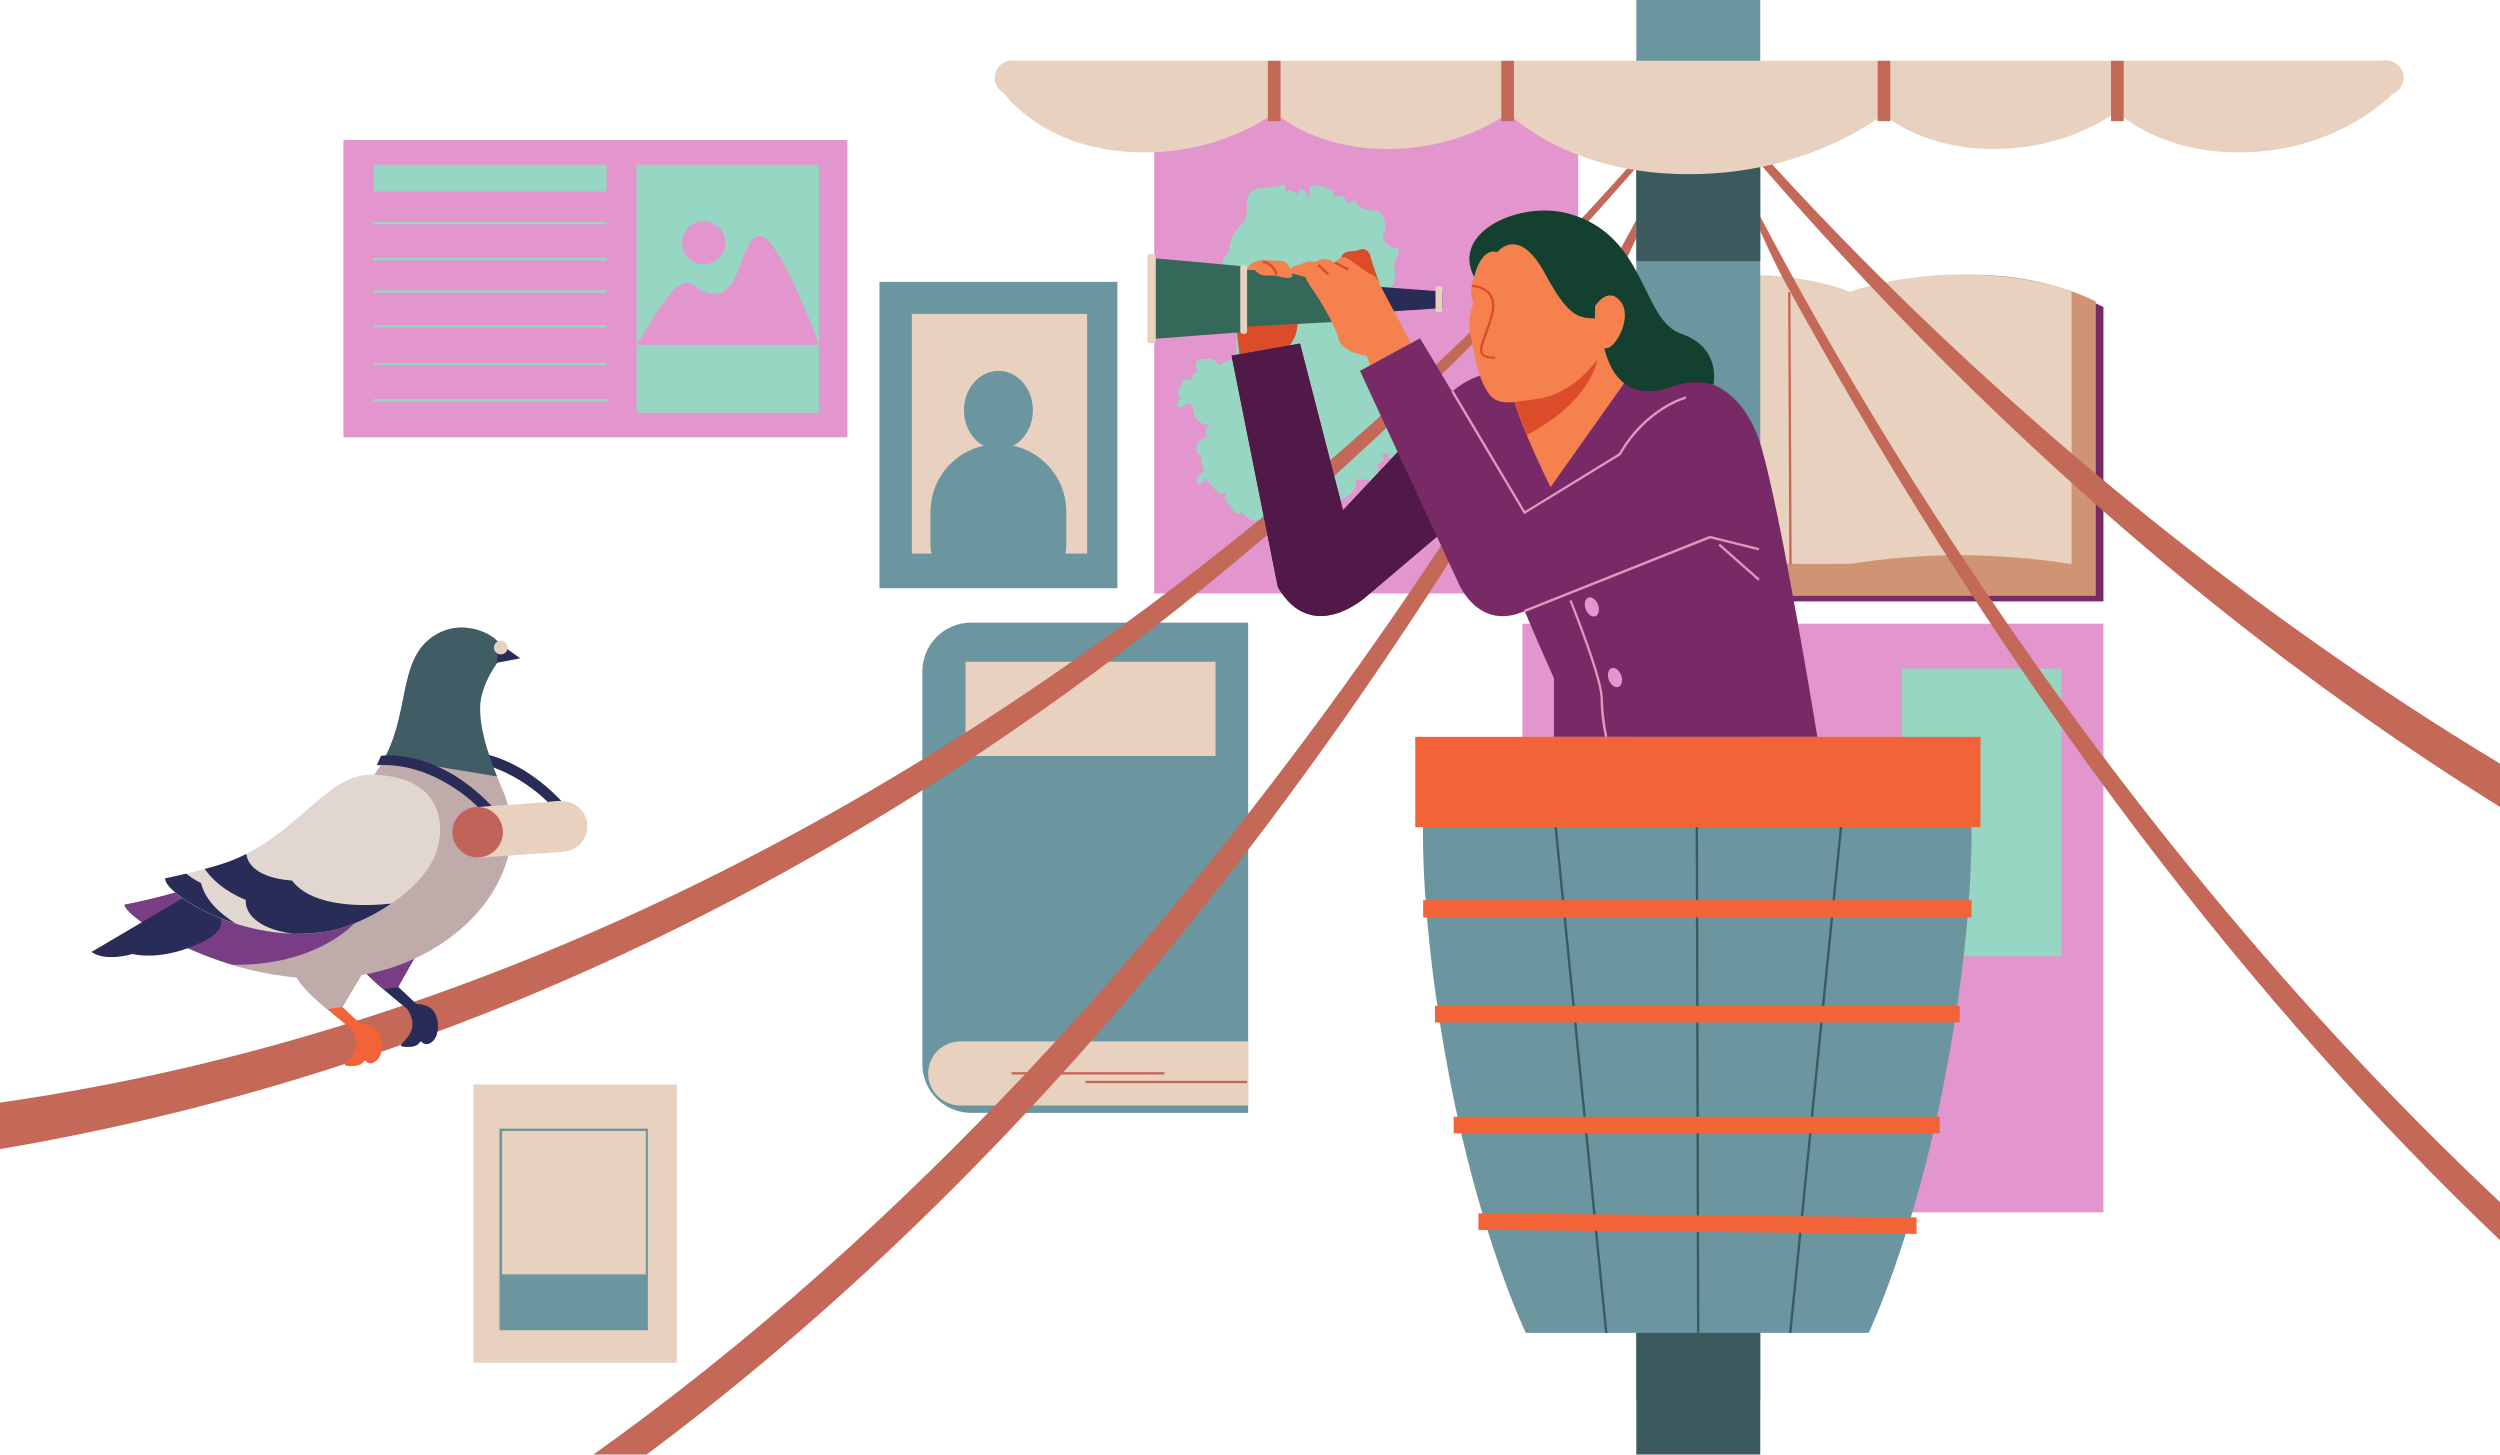 <svg width="440" height="256" viewBox="0 0 440 256" fill="none" xmlns="http://www.w3.org/2000/svg">
<g clip-path="url(#clip0)">
<path d="M277.756 20.631H203.142V104.457H277.756V20.631Z" fill="#E296CD"/>
<path d="M170.906 109.585H219.676V195.86H170.906C166.182 195.86 162.337 192.025 162.337 187.311V118.18C162.337 113.42 166.182 109.585 170.906 109.585Z" fill="#6B969F"/>
<path d="M370.203 109.77H309.714V213.373H370.203V109.77Z" fill="#E296CD"/>
<path d="M370.202 54.04C370.202 54.04 361.587 49.326 348.711 49.326C335.835 49.326 326.897 52.7 326.897 52.7C326.897 52.7 319.764 49.326 305.221 49.326C290.678 49.326 283.591 54.04 283.591 54.04V105.842H370.202V54.04Z" fill="#772A65"/>
<path d="M368.859 53.069C368.859 53.069 360.244 48.355 347.368 48.355C334.493 48.355 325.554 51.729 325.554 51.729C325.554 51.729 318.421 48.355 303.878 48.355C289.335 48.355 282.249 53.069 282.249 53.069V104.871H368.859V53.069Z" fill="#CE9474"/>
<path d="M364.598 51.221C364.598 51.221 356.817 48.31 345.238 48.31C333.659 48.31 325.554 51.359 325.554 51.359C325.554 51.359 319.116 48.31 306.009 48.31C292.901 48.31 286.51 52.561 286.51 52.561V99.234C286.51 99.234 294.8 99.187 305.962 99.234C317.125 99.28 325.786 99.234 325.786 99.234C332.177 98.217 338.615 97.709 345.053 97.709C351.583 97.755 358.114 98.263 364.598 99.28V51.221Z" fill="#E8D1BF"/>
<path d="M298.088 109.77H267.937V141.793H298.088V109.77Z" fill="#E296CD"/>
<path d="M149.137 24.65H60.442V76.961H149.137V24.65Z" fill="#E296CD"/>
<path d="M144.134 28.994H112.037V72.663H144.134V28.994Z" fill="#96D6C2"/>
<path d="M362.792 117.673H334.771V168.32H362.792V117.673Z" fill="#96D6C2"/>
<path d="M106.758 28.994H65.722V33.708H106.758V28.994Z" fill="#96D6C2"/>
<path d="M106.758 39.068H65.722V39.484H106.758V39.068Z" fill="#96D6C2"/>
<path d="M106.758 45.398H65.722V45.814H106.758V45.398Z" fill="#96D6C2"/>
<path d="M106.758 45.398H65.722V45.814H106.758V45.398Z" fill="#96D6C2"/>
<path d="M106.758 63.883H65.722V64.299H106.758V63.883Z" fill="#96D6C2"/>
<path d="M106.758 70.26H65.722V70.676H106.758V70.26Z" fill="#96D6C2"/>
<path d="M106.758 70.26H65.722V70.676H106.758V70.26Z" fill="#96D6C2"/>
<path d="M106.758 51.083H65.722V51.499H106.758V51.083Z" fill="#96D6C2"/>
<path d="M106.758 57.228H65.722V57.644H106.758V57.228Z" fill="#96D6C2"/>
<path d="M196.656 49.605H154.787V103.532H196.656V49.605Z" fill="#6B969F"/>
<path d="M191.33 55.241H160.484V97.431H191.33V55.241Z" fill="#E8D1BF"/>
<path d="M175.723 79.133C179.074 79.133 181.79 76.029 181.79 72.201C181.79 68.373 179.074 65.269 175.723 65.269C172.372 65.269 169.655 68.373 169.655 72.201C169.655 76.029 172.372 79.133 175.723 79.133Z" fill="#6B969F"/>
<path d="M175.722 78.163C182.299 78.163 187.671 83.477 187.671 90.085V96.139C187.671 98.819 185.495 100.991 182.808 100.991H168.636C165.949 100.991 163.772 98.819 163.772 96.139V90.085C163.772 83.477 169.145 78.163 175.722 78.163Z" fill="#6B969F"/>
<path d="M213.933 116.47H169.933V133.059H213.933V116.47Z" fill="#E8D1BF"/>
<path d="M169.006 183.291H219.675V194.566H169.006C165.903 194.566 163.355 192.025 163.355 188.929C163.355 185.833 165.857 183.291 169.006 183.291C168.96 183.291 168.96 183.291 169.006 183.291Z" fill="#E8D1BF"/>
<path d="M204.948 188.697H178.038V189.113H204.948V188.697Z" fill="#C46858"/>
<path d="M219.49 190.222H191.052V190.638H219.49V190.222Z" fill="#C46858"/>
<path d="M119.124 190.869H83.322V239.852H119.124V190.869Z" fill="#E8D1BF"/>
<path d="M113.798 224.28H88.139V233.892H113.798V224.28Z" fill="#6B969F"/>
<path d="M114.029 234.122H87.907V198.633H114.029V234.122ZM88.37 233.707H113.659V199.049H88.37V233.707Z" fill="#6B969F"/>
<path d="M267.752 88.143C268.122 87.82 268.539 87.358 268.215 86.988C268.169 86.896 268.076 86.896 267.983 86.85C267.659 86.48 267.196 86.249 266.733 86.203C266.038 86.11 265.436 85.648 265.158 85.001C265.575 84.631 265.992 84.216 266.409 83.846C266.687 83.615 266.872 83.338 266.918 83.014C266.918 82.598 266.826 82.136 266.687 81.72L266.409 80.472C266.779 80.057 267.057 79.641 267.381 79.225C266.362 76.498 265.158 73.818 263.815 71.23C263.444 71.323 263.074 71.415 262.75 71.554L262.703 71.508C262.379 71.323 262.055 71.184 261.777 70.999C261.453 70.814 261.268 70.491 261.268 70.121C261.36 69.936 261.314 69.705 261.129 69.613C261.129 69.613 261.082 69.613 261.082 69.567C261.036 69.567 260.99 69.521 260.943 69.521C260.017 69.474 259.044 69.567 258.118 69.752C257.562 69.89 256.96 70.399 257.377 70.861L257.423 70.907C257.423 70.999 257.423 71.092 257.516 71.184C257.979 71.6 258.303 72.155 258.489 72.709C258.581 73.356 258.118 74.095 257.609 74.558L257.562 74.604C257.516 74.511 257.423 74.419 257.331 74.326C257.146 74.095 257.007 73.911 256.775 73.726C256.312 73.264 255.849 72.848 255.293 72.478C255.108 72.386 254.83 72.432 254.691 72.57C254.367 72.57 254.32 72.663 254.042 72.339C253.857 72.155 253.764 71.831 253.626 71.646C253.07 70.953 252.329 70.445 251.541 70.214C251.402 69.567 251.31 68.874 251.402 68.227C251.402 68.042 251.263 67.857 251.032 67.857H250.986C250.383 67.903 249.735 68.088 249.226 68.365C249.133 68.365 248.994 68.412 248.901 68.458C247.929 68.227 246.493 67.996 246.03 67.21C245.752 66.748 245.798 66.193 245.474 65.731C244.733 64.761 243.807 63.883 242.788 63.19C242.88 63.144 242.927 63.005 242.927 62.913C243.066 61.203 243.482 59.216 243.066 57.598C242.649 56.12 242.834 54.502 242.417 53.07C243.714 51.961 245.196 51.036 245.428 49.373C245.52 48.772 245.52 48.125 245.52 47.524C244.687 46.831 247.049 43.735 245.891 43.689C243.992 43.596 242.973 41.794 243.482 41.194C244.131 40.408 243.899 38.744 243.112 37.635C242.324 36.526 239.546 37.497 238.619 35.602C238.249 34.816 237.554 35.926 237.322 35.787C236.767 35.371 236.813 34.678 236.118 34.493C235.562 34.308 234.358 34.909 234.59 34.401C235.192 33.153 232.228 32.506 230.931 32.737C230.19 32.876 230.56 34.863 230.236 34.724C229.912 34.586 230.097 33.8 229.727 33.661C229.356 33.523 228.43 32.783 228.476 34.447C228.476 34.447 227.364 32.83 226.346 33.846C226.068 34.123 226.716 32.136 225.697 32.506C222.409 33.569 220.186 32.275 219.537 35.094C219.306 36.018 219.63 37.312 219.306 38.236C219.213 38.513 219.074 38.791 218.935 39.068C217.36 40.316 216.388 42.21 216.295 44.243C216.249 44.336 216.156 44.474 216.063 44.613C215.785 44.937 215.508 45.26 215.322 45.63C215.23 45.907 215.137 46.184 215.137 46.462C214.72 47.802 214.952 49.234 215.739 50.343C215.924 50.574 216.11 50.852 216.249 51.129L216.295 51.221C216.341 51.267 216.341 51.314 216.341 51.36C216.341 51.406 216.388 51.406 216.388 51.452C216.388 51.545 216.434 51.591 216.434 51.683V51.776C216.434 51.822 216.434 51.914 216.434 51.961V52.007C216.434 52.099 216.434 52.192 216.434 52.284V52.377C216.434 52.469 216.388 52.608 216.388 52.7C216.202 53.347 216.063 53.994 216.017 54.641C216.063 55.889 216.527 57.044 217.407 57.922C217.453 58.014 217.592 58.06 217.684 58.014C217.546 59.216 217.545 60.417 217.638 61.619C217.499 62.081 217.36 62.497 217.268 62.959L217.036 63.282C216.897 63.282 216.758 63.282 216.619 63.328C216.341 63.375 216.063 63.467 215.832 63.606C215.554 63.744 215.322 63.883 215.091 64.068C214.859 64.114 214.628 64.16 214.442 64.206C214.118 63.698 213.655 63.282 213.053 63.097C212.729 63.005 212.497 63.19 212.173 63.236C211.849 63.282 211.524 63.097 211.154 63.282C210.181 63.698 210.367 64.53 210.83 65.315L210.367 65.593C210.042 65.778 209.857 66.055 209.764 66.378C209.764 66.424 209.764 66.471 209.764 66.563C209.764 66.609 209.764 66.656 209.811 66.702C209.857 66.794 209.903 66.887 209.95 66.979C209.533 66.794 209.116 66.748 208.699 66.84C208.421 66.887 208.19 67.071 208.004 67.256C207.819 67.534 207.912 67.718 207.819 67.996C207.727 68.273 207.449 68.458 207.356 68.735C207.31 68.966 207.31 69.243 207.402 69.474C207.495 69.705 207.68 69.89 207.912 69.983C207.356 70.445 206.893 70.953 207.217 71.415C207.634 71.97 208.375 71.554 208.977 71.046L209.764 71.184C210.135 72.062 209.996 73.125 210.644 73.864C211.154 74.465 211.941 74.789 212.729 74.742C212.497 75.112 212.312 75.528 212.219 75.944C212.173 76.314 212.265 76.637 212.543 76.914C212.034 76.96 211.571 77.099 211.2 77.423C210.737 77.931 210.505 78.578 210.552 79.271C210.552 79.456 210.644 79.594 210.737 79.779C210.83 79.964 211.061 80.057 211.2 80.195C211.432 80.472 211.339 80.426 211.385 80.75C211.339 81.397 211.571 82.044 211.988 82.506C211.895 82.644 211.849 82.829 211.802 83.014C211.478 83.153 211.2 83.384 211.015 83.707C210.737 84.077 210.413 84.631 210.691 85.001C210.969 85.371 211.478 85.186 211.756 84.816C211.895 84.631 211.988 84.4 212.127 84.169C212.451 84.585 212.775 84.955 213.146 85.325C213.562 85.74 214.164 86.711 214.813 86.896C215.23 86.942 215.6 86.85 215.924 86.572C215.878 86.896 215.554 87.312 215.554 87.589C215.554 88.143 216.063 88.606 216.388 88.975C216.851 89.576 217.407 90.777 218.426 90.223C218.472 90.223 218.472 90.177 218.472 90.177C218.935 90.5 219.352 90.916 219.815 91.286C220.186 91.655 220.695 91.748 221.158 91.609C221.204 91.609 221.251 91.563 221.343 91.517C221.436 91.702 221.575 91.886 221.76 91.979C221.945 92.118 222.131 92.21 222.362 92.21C222.779 92.21 223.15 92.256 223.52 92.441C223.798 92.626 224.122 92.626 224.4 92.487C224.771 92.302 225.095 92.071 225.419 91.84C225.419 91.84 225.419 91.886 225.466 91.886C226.021 92.58 226.994 92.487 227.92 92.395L228.291 92.349L228.615 92.302H228.8H228.986H229.032H229.124H229.171L229.31 92.349H229.356C229.402 92.349 229.495 92.395 229.541 92.441C229.819 92.626 230.097 92.672 230.421 92.672C231.116 92.58 232.644 91.794 232.969 91.193C233.108 90.87 233.061 90.454 232.876 90.177L233.339 90.223C233.71 90.315 234.08 90.315 234.451 90.177C234.914 89.899 235.146 89.068 235.284 88.421C236.211 87.866 237.415 87.312 238.063 86.572C238.527 86.064 238.666 85.14 238.758 84.4C240.518 84.216 242.649 84.816 243.39 86.156C243.621 86.572 244.223 86.203 244.131 85.787C244.131 85.74 244.131 85.694 244.131 85.648C244.084 84.862 244.687 83.984 244.038 83.338C243.714 82.968 243.066 82.875 242.417 82.829C242.602 82.737 242.649 82.552 242.556 82.367C242.556 82.367 242.556 82.321 242.51 82.321C242.093 81.813 242.927 81.443 243.297 81.258C243.529 81.166 243.621 80.981 243.575 80.75C243.575 80.704 243.575 80.704 243.529 80.657L243.204 80.103C243.297 80.01 243.436 79.964 243.575 79.918C243.668 79.872 243.76 79.826 243.853 79.779L244.131 79.641V79.687C244.27 80.103 244.548 80.426 244.918 80.657C245.335 80.842 245.613 80.657 245.983 80.704C246.447 80.75 246.678 81.212 247.049 81.35C247.419 81.489 249.318 81.166 248.809 82.275C248.809 82.275 248.809 82.275 248.809 82.321C248.114 82.413 247.466 82.275 246.771 82.506C246.354 82.644 245.798 83.014 245.798 83.476C245.798 84.031 246.632 84.123 247.002 84.308C247.836 84.724 248.577 85.278 249.226 85.925C249.364 86.064 249.55 86.064 249.689 85.972H249.781C250.708 85.833 251.124 86.387 251.819 86.757C252.282 87.034 252.792 87.034 253.255 86.803C253.301 87.404 253.44 88.005 253.718 88.559C253.857 88.744 254.089 88.79 254.274 88.652C254.367 88.606 254.459 88.559 254.552 88.467C254.737 88.652 255.015 88.744 255.293 88.744C255.895 88.744 256.497 88.744 257.099 88.744C257.284 89.391 258.072 89.53 258.767 89.391C259.554 89.16 260.249 88.652 260.758 88.051C261.082 88.097 261.407 88.236 261.684 88.467C261.731 88.652 261.777 88.837 261.87 89.021C261.962 89.16 262.148 89.299 262.333 89.299C263.306 89.53 264.695 88.698 265.714 88.698C266.455 88.883 267.196 88.606 267.752 88.143Z" fill="#96D6C2"/>
<path d="M103.562 256.626H112.965C170.767 213.743 229.912 148.448 283.824 50.343C288.501 41.84 292.67 30.611 297.07 20.999C286.093 43.688 219.028 174.788 103.562 256.626Z" fill="#C46858"/>
<path d="M297.07 20.998C298.135 18.78 298.691 17.625 298.691 17.625C298.135 18.734 297.626 19.843 297.07 20.998Z" fill="#C46858"/>
<path d="M304.897 7.367C304.897 7.367 187.301 167.209 0 194.058V202.237C91.242 186.803 202.261 136.941 306.518 7.367H304.897Z" fill="#C46858"/>
<path d="M302.211 23.034C301.377 21.185 300.544 19.337 299.664 17.627C299.664 17.627 300.497 19.522 302.211 23.034Z" fill="#C46858"/>
<path d="M440 211.571C359.596 136.156 313.141 45.814 302.211 23.032C306.287 32.136 310.177 42.441 314.531 50.343C354.501 123.032 397.205 177.56 440 218.272V211.571Z" fill="#C46858"/>
<path d="M440 134.4C348.017 78.947 293.503 7.367 293.503 7.367H291.882C340.745 68.365 391.091 111.618 440 142.025V134.4Z" fill="#C46858"/>
<path d="M309.806 -0.627H287.991V246.414H309.806V-0.627Z" fill="#6B969F"/>
<path d="M309.806 205.888H287.991V256.627H309.806V205.888Z" fill="#3A5A5E"/>
<path d="M309.806 22.062H287.991V45.953H309.806V22.062Z" fill="#3A5A5E"/>
<path d="M218.287 63.467C218.287 63.467 224.91 63.514 227.087 60.649C228.291 59.031 228.523 57.506 228.384 54.549C228.245 51.591 216.897 52.1 216.897 52.1L218.287 63.467Z" fill="#DB4C2A"/>
<path d="M285.074 65.361L299.246 67.071C299.246 67.071 306.657 67.487 309.992 78.67C313.419 90.222 319.857 129.686 319.857 129.686H273.495V119.381C273.495 119.381 262.147 94.15 260.897 87.681L240.379 105.056C240.379 105.056 230.93 113.651 224.909 103.346L216.758 62.589L228.8 60.463L236.396 89.806L252.884 72.247C252.884 72.247 256.312 65.361 265.343 65.361H285.074Z" fill="#772A65"/>
<path d="M255.617 68.873C253.255 70.722 252.838 72.247 252.838 72.247L236.349 89.807L228.8 60.463L216.758 62.589L224.909 103.346C230.93 113.651 240.379 105.056 240.379 105.056L260.85 87.681C260.897 88.004 260.989 88.374 261.128 88.79L255.617 68.873Z" fill="#511947"/>
<path d="M253.857 51.314L202.4 47.478V57.552L253.857 54.225V51.314Z" fill="#292C56"/>
<path d="M218.935 58.431L203.141 59.632C202.817 59.632 202.585 59.401 202.585 59.077V46C202.585 45.676 202.817 45.445 203.141 45.445L218.935 46.878C219.259 46.878 219.491 47.109 219.491 47.432V57.876C219.491 58.199 219.259 58.431 218.935 58.431Z" fill="#356859"/>
<path d="M236.257 56.581L219.074 57.505C218.842 57.505 218.657 57.321 218.657 57.136V47.847C218.657 47.617 218.842 47.432 219.074 47.432L236.257 48.356C236.489 48.356 236.674 48.541 236.674 48.772V56.212C236.674 56.443 236.489 56.627 236.257 56.581C236.257 56.627 236.257 56.627 236.257 56.581Z" fill="#356859"/>
<path d="M218.749 46.601H219.027C219.305 46.601 219.49 46.832 219.49 47.063V58.292C219.49 58.569 219.259 58.754 219.027 58.754H218.749C218.471 58.754 218.286 58.523 218.286 58.292V47.063C218.286 46.832 218.471 46.601 218.749 46.601Z" fill="#E8D1BF"/>
<path d="M253.115 50.344H253.393C253.671 50.344 253.857 50.575 253.857 50.806V54.503C253.857 54.78 253.625 54.965 253.393 54.965H253.115C252.838 54.965 252.652 54.734 252.652 54.503V50.806C252.652 50.575 252.838 50.344 253.115 50.344Z" fill="#E8D1BF"/>
<path d="M202.4 44.706H202.956C203.234 44.706 203.419 44.937 203.419 45.168V59.956C203.419 60.233 203.188 60.418 202.956 60.418H202.4C202.122 60.418 201.937 60.187 201.937 59.956V45.168C201.937 44.937 202.122 44.706 202.4 44.706Z" fill="#E8D1BF"/>
<path d="M242.788 49.927C242.788 49.927 241.352 45.907 241.259 45.306C241.167 44.705 240.518 43.365 239.082 44.012C238.48 44.336 236.35 43.92 236.072 45.306L242.788 49.927Z" fill="#DB4C2A"/>
<path d="M248.947 61.572L242.787 49.973C242.787 49.973 242.278 48.587 241.305 48.263C240.333 47.94 237.322 45.26 236.488 45.26C235.655 45.26 234.96 46.23 234.96 46.23C234.96 46.23 233.293 45.26 232.366 45.676C231.996 45.861 231.625 46.045 231.208 46.138C230.792 45.953 230.282 45.953 229.865 46.092C228.244 46.97 227.781 46.323 226.669 47.94L229.773 48.772C230.05 49.465 230.421 50.112 230.838 50.713C232.042 52.284 234.96 57.136 235.608 59.677C236.21 62.08 240.564 62.635 240.564 62.635L241.583 65.685L248.947 61.572Z" fill="#F4814E"/>
<path d="M280.72 58.753L287.065 65.731L272.893 85.74C272.893 85.74 263.861 67.672 265.992 65.315C268.122 62.958 280.72 58.753 280.72 58.753Z" fill="#F4814E"/>
<path d="M281.137 63.328C281.137 63.328 280.118 70.583 268.724 76.544L265.667 68.457L281.137 63.328Z" fill="#DB4C2A"/>
<path d="M260.851 44.937L259.137 49.651C258.813 50.621 258.813 51.684 259.137 52.654C259.74 54.087 257.933 54.826 258.86 59.262C259.647 62.867 260.156 66.841 262.148 69.429C263.815 71.6 266.733 70.722 270.763 70.168C277.247 69.244 281.415 62.913 281.415 62.913C281.415 62.913 290.03 53.116 283.592 44.29C278.405 37.174 269.327 37.266 265.297 39.808C261.268 42.349 260.851 44.937 260.851 44.937Z" fill="#F4814E"/>
<path d="M301.006 71.369C301.006 71.369 292.391 67.949 285.12 79.964L268.354 90.269L249.92 59.539L239.36 65.269L256.728 102.7C256.728 102.7 260.156 111.156 268.354 107.552C276.552 103.947 301.006 94.52 301.006 94.52L309.621 96.646L301.006 71.369Z" fill="#772A65"/>
<path d="M263.537 44.382C263.537 44.382 267.242 39.391 272.013 48.31C276.784 57.228 278.544 55.657 281.739 56.166C281.739 56.166 281.461 70.953 292.392 68.596C294.152 68.227 296.885 66.563 301.562 67.672C301.562 67.672 303.045 61.203 295.912 58.753C288.779 56.304 289.845 41.332 276.042 37.589C267.613 35.278 255.247 40.731 259.461 48.772C259.461 48.726 260.573 43.458 263.537 44.382Z" fill="#13402F"/>
<path d="M280.72 53.902C280.72 53.902 282.897 50.297 285.167 52.977C287.436 55.658 284.426 61.203 282.758 61.295C281.091 61.388 280.72 60.186 280.72 60.186V53.902Z" fill="#F4814E"/>
<path d="M263.166 63.144C261.823 63.144 261.082 62.913 260.711 62.404C260.202 61.665 260.619 60.51 261.267 58.754C261.638 57.783 262.055 56.674 262.379 55.38C262.749 53.902 262.657 52.7 262.008 51.868C261.036 50.574 259.09 50.528 259.09 50.528V50.112C259.183 50.112 261.221 50.158 262.332 51.637C263.027 52.562 263.212 53.855 262.749 55.519C262.425 56.674 262.055 57.83 261.638 58.938C261.082 60.51 260.619 61.665 261.036 62.219C261.313 62.589 261.962 62.774 263.12 62.774L263.166 63.144Z" fill="#DB4C2A"/>
<path d="M346.952 144.705H250.476C250.476 144.705 249.735 161.526 255.108 189.668C260.48 217.81 268.539 234.584 268.539 234.584H328.889C328.889 234.584 336.948 217.764 342.32 189.668C347.693 161.572 346.952 144.705 346.952 144.705Z" fill="#6B969F"/>
<path d="M298.851 144.705L298.435 144.706L298.67 234.585L299.086 234.584L298.851 144.705Z" fill="#3A5A5E"/>
<path d="M323.902 144.681L314.877 234.57L315.292 234.612L324.317 144.722L323.902 144.681Z" fill="#3A5A5E"/>
<path d="M273.919 144.684L273.504 144.726L282.496 234.624L282.911 234.583L273.919 144.684Z" fill="#3A5A5E"/>
<path d="M348.572 129.687H249.086V145.583H348.572V129.687Z" fill="#F26337"/>
<path d="M346.998 158.43H250.476V161.48H346.998V158.43Z" fill="#F26337"/>
<path d="M344.914 177.052H252.561V179.963H344.914V177.052Z" fill="#F26337"/>
<path d="M419.945 10.694H178.176V16.748H419.945V10.694Z" fill="#E8D1BF"/>
<path d="M178.131 16.748C179.819 16.748 181.187 15.383 181.187 13.698C181.187 12.014 179.819 10.648 178.131 10.648C176.442 10.648 175.074 12.014 175.074 13.698C175.074 15.383 176.442 16.748 178.131 16.748Z" fill="#E8D1BF"/>
<path d="M419.992 16.748C421.68 16.748 423.049 15.383 423.049 13.698C423.049 12.014 421.68 10.648 419.992 10.648C418.304 10.648 416.935 12.014 416.935 13.698C416.935 15.383 418.304 16.748 419.992 16.748Z" fill="#E8D1BF"/>
<path d="M219.491 47.431C219.491 47.431 219.908 45.583 223.196 45.814C223.196 45.814 224.076 45.86 225.049 45.906C226.021 45.953 226.484 45.768 227.364 48.032C227.827 49.233 226.438 49.049 224.817 48.587C223.381 48.171 222.223 49.141 220.88 47.524L219.491 47.431Z" fill="#F4814E"/>
<path d="M176.648 16.333H228.661C228.661 16.333 219.027 26.823 201.381 26.823C183.734 26.823 176.648 16.333 176.648 16.333Z" fill="#E8D1BF"/>
<path d="M369.276 16.333H421.288C421.288 16.333 411.655 26.823 394.055 26.823C376.455 26.823 369.276 16.333 369.276 16.333Z" fill="#E8D1BF"/>
<path d="M220.926 16.333H269.928C269.928 16.333 260.85 26.222 244.223 26.222C227.596 26.222 220.926 16.333 220.926 16.333Z" fill="#E8D1BF"/>
<path d="M327.592 16.333H376.64C376.64 16.333 367.562 26.222 350.935 26.222C334.308 26.222 327.592 16.333 327.592 16.333Z" fill="#E8D1BF"/>
<path d="M261.916 16.286H336.252C336.252 16.286 322.497 30.658 297.254 30.658C272.012 30.658 261.916 16.286 261.916 16.286Z" fill="#E8D1BF"/>
<path d="M225.373 10.694H223.15V21.323H225.373V10.694Z" fill="#C46858"/>
<path d="M266.455 10.694H264.232V21.323H266.455V10.694Z" fill="#C46858"/>
<path d="M332.686 10.694H330.463V21.323H332.686V10.694Z" fill="#C46858"/>
<path d="M373.768 10.694H371.545V21.323H373.768V10.694Z" fill="#C46858"/>
<path d="M341.394 196.553H255.849V199.464H341.394V196.553Z" fill="#F26337"/>
<path d="M337.317 217.163L260.202 216.47V213.559L337.317 214.252V217.163Z" fill="#F26337"/>
<path d="M235.055 46.033L234.858 46.399L237.227 47.664L237.424 47.297L235.055 46.033Z" fill="#DB4C2A"/>
<path d="M232.157 46.453L231.867 46.752L233.633 48.453L233.923 48.154L232.157 46.453Z" fill="#DB4C2A"/>
<path d="M224.446 48.356C224.168 47.293 223.288 46.508 222.223 46.23L222.315 45.815C223.566 46.092 224.539 47.016 224.863 48.217L224.446 48.356Z" fill="#DB4C2A"/>
<path d="M282.48 129.732C281.971 127.468 281.693 125.204 281.693 122.893C281.646 119.242 276.274 105.888 276.228 105.749L276.598 105.61C276.83 106.165 282.063 119.196 282.11 122.893C282.156 125.157 282.434 127.422 282.897 129.64L282.48 129.732Z" fill="#E096BF"/>
<path d="M268.4 107.736L268.261 107.32L300.96 94.289L301.053 94.335L309.621 96.461L309.529 96.877L301.006 94.751L268.4 107.736Z" fill="#E096BF"/>
<path d="M302.716 95.693L302.439 96.004L309.441 102.196L309.718 101.884L302.716 95.693Z" fill="#E096BF"/>
<path d="M268.261 90.501L255.432 68.966L255.802 68.735L268.4 89.946L284.935 79.78C289.474 71.739 296.606 69.752 296.699 69.752L296.792 70.168C296.699 70.168 289.752 72.109 285.259 80.057L285.213 80.103L268.261 90.501Z" fill="#E096BF"/>
<path d="M280.774 108.461C281.374 108.241 281.588 107.324 281.252 106.414C280.916 105.504 280.157 104.945 279.557 105.166C278.957 105.387 278.743 106.303 279.079 107.213C279.415 108.123 280.174 108.682 280.774 108.461Z" fill="#E296CD"/>
<path d="M284.846 120.892C285.446 120.671 285.66 119.755 285.324 118.845C284.987 117.935 284.229 117.376 283.628 117.597C283.028 117.817 282.814 118.734 283.151 119.644C283.487 120.554 284.246 121.113 284.846 120.892Z" fill="#E296CD"/>
<path d="M315.122 51.405L314.707 51.407L314.916 99.328L315.332 99.326L315.122 51.405Z" fill="#C46858"/>
<path d="M144.182 60.694C144.182 60.694 136.91 40.87 133.575 41.517C130.241 42.163 130.611 51.683 125.655 51.729C120.7 51.775 121.997 43.504 112.085 60.694H144.182Z" fill="#E296CD"/>
<path d="M123.849 46.507C125.946 46.507 127.647 44.811 127.647 42.718C127.647 40.625 125.946 38.929 123.849 38.929C121.751 38.929 120.051 40.625 120.051 42.718C120.051 44.811 121.751 46.507 123.849 46.507Z" fill="#E296CD"/>
<path d="M76.421 162.495L70.075 173.678L73.271 176.682C73.271 176.682 75.124 176.728 76.004 177.606C77.486 179.038 77.347 182.273 76.143 183.29C74.846 184.399 74.105 183.244 74.105 183.244C73.595 183.659 73.549 184.353 71.419 184.26C68.362 184.168 74.939 182.412 71.65 177.56C71.65 177.56 62.85 170.674 62.341 168.502C61.831 166.331 76.421 162.495 76.421 162.495Z" fill="#292C56"/>
<path d="M76.051 163.051L70.03 173.772L67.436 174.095C65.12 172.154 62.341 169.382 62.063 168.273C61.554 166.286 76.051 163.051 76.051 163.051Z" fill="#783D84"/>
<path d="M79.339 132.135C79.339 132.135 89.019 130.656 98.791 140.961L96.383 141.146C96.383 141.146 88.833 133.152 78.598 133.845L79.339 132.135Z" fill="#292C56"/>
<path d="M88.046 113.513C86.842 111.341 81.84 109.307 77.671 111.202C69.844 114.806 72.438 124.372 67.806 133.198C57.478 153.023 21.907 159.261 21.907 159.261C22.046 161.895 44.231 176.22 65.954 171.137C77.069 168.549 88.231 160.185 89.991 148.078C91.335 138.79 81.933 131.858 84.85 122.061C86.471 116.516 89.343 115.823 88.046 113.513Z" fill="#BFABAA"/>
<path d="M62.387 162.497C62.387 162.497 55.764 170.029 40.897 169.798C29.92 166.517 22 160.787 21.907 159.216C28.53 157.922 35.015 156.028 41.267 153.532L62.387 162.497Z" fill="#783D84"/>
<path d="M67.713 133.383C67.76 133.337 67.76 133.291 67.806 133.198C72.391 124.372 69.844 114.806 77.671 111.202C81.793 109.307 86.795 111.341 88.046 113.513C89.343 115.823 86.471 116.562 84.85 122.061C83.6 126.313 86.008 133.06 87.49 136.664L67.713 133.383Z" fill="#405D66"/>
<path d="M33.44 157.32L16.118 167.533C16.118 167.533 18.063 169.335 23.343 167.903C23.343 167.903 28.762 169.428 36.219 165.453C43.676 161.479 33.44 157.32 33.44 157.32Z" fill="#292C56"/>
<path d="M66.602 166.238L60.257 177.236L63.452 180.194C63.452 180.194 65.305 180.24 66.185 181.072C67.667 182.458 67.528 185.647 66.278 186.663C64.981 187.772 64.24 186.617 64.24 186.617C63.73 187.033 63.684 187.68 61.553 187.634C58.496 187.541 65.073 185.785 61.785 181.026C61.785 181.026 52.985 174.279 52.475 172.107C51.966 169.935 66.602 166.238 66.602 166.238Z" fill="#F26337"/>
<path d="M66.972 166.055L60.256 177.238L57.524 177.607C55.069 175.62 52.383 172.894 52.105 171.785C51.595 169.659 66.972 166.055 66.972 166.055Z" fill="#BFABAA"/>
<path d="M29.086 154.593C28.576 157.135 43.073 166.423 57.616 163.928C64.378 162.772 75.031 156.488 76.976 149.371C78.644 143.272 76.282 136.571 65.49 136.34C56.829 136.155 51.781 148.539 37.793 152.467C32.513 153.946 29.086 154.593 29.086 154.593Z" fill="#E2D7D0"/>
<path d="M87.815 113.188L87.398 116.654L91.566 115.869L87.815 113.188Z" fill="#292C56"/>
<path d="M36.034 152.93L37.747 152.468C39.693 151.913 41.545 151.22 43.352 150.296C43.954 154.732 51.364 154.963 51.364 154.963C55.162 159.908 64.657 159.492 68.872 159.03C65.166 161.571 60.905 163.373 57.617 163.928C55.579 164.251 53.541 164.39 51.503 164.344C42.518 163.004 43.259 158.383 43.259 158.383C39.415 156.812 37.238 154.686 36.034 152.93Z" fill="#292C56"/>
<path d="M32.745 153.762C33.578 154.409 34.458 154.963 35.385 155.425C36.126 158.429 38.627 160.74 41.498 162.542C34.041 160.185 28.808 156.118 29.086 154.547C29.086 154.594 30.475 154.316 32.745 153.762Z" fill="#292C56"/>
<path d="M88.139 115.175C88.804 115.175 89.344 114.638 89.344 113.974C89.344 113.31 88.804 112.772 88.139 112.772C87.474 112.772 86.935 113.31 86.935 113.974C86.935 114.638 87.474 115.175 88.139 115.175Z" fill="#E8D1BF"/>
<path d="M98.931 149.879C101.386 149.879 103.377 147.893 103.377 145.443C103.377 142.993 101.386 141.007 98.931 141.007C96.475 141.007 94.484 142.993 94.484 145.443C94.484 147.893 96.475 149.879 98.931 149.879Z" fill="#E8D1BF"/>
<path d="M98.603 141.013L83.726 142.049L84.348 150.946L99.225 149.911L98.603 141.013Z" fill="#E8D1BF"/>
<path d="M84.064 150.897C86.519 150.897 88.51 148.911 88.51 146.461C88.51 144.011 86.519 142.024 84.064 142.024C81.608 142.024 79.617 144.011 79.617 146.461C79.617 148.911 81.608 150.897 84.064 150.897Z" fill="#C16359"/>
<path d="M67.065 133.014C67.065 133.014 76.745 131.535 86.518 141.84L84.109 142.025C84.109 142.025 76.514 134.031 66.324 134.678L67.065 133.014Z" fill="#292C56"/>
</g>
<defs>
<clipPath id="clip0">
<rect width="440" height="256" fill="white"/>
</clipPath>
</defs>
</svg>
